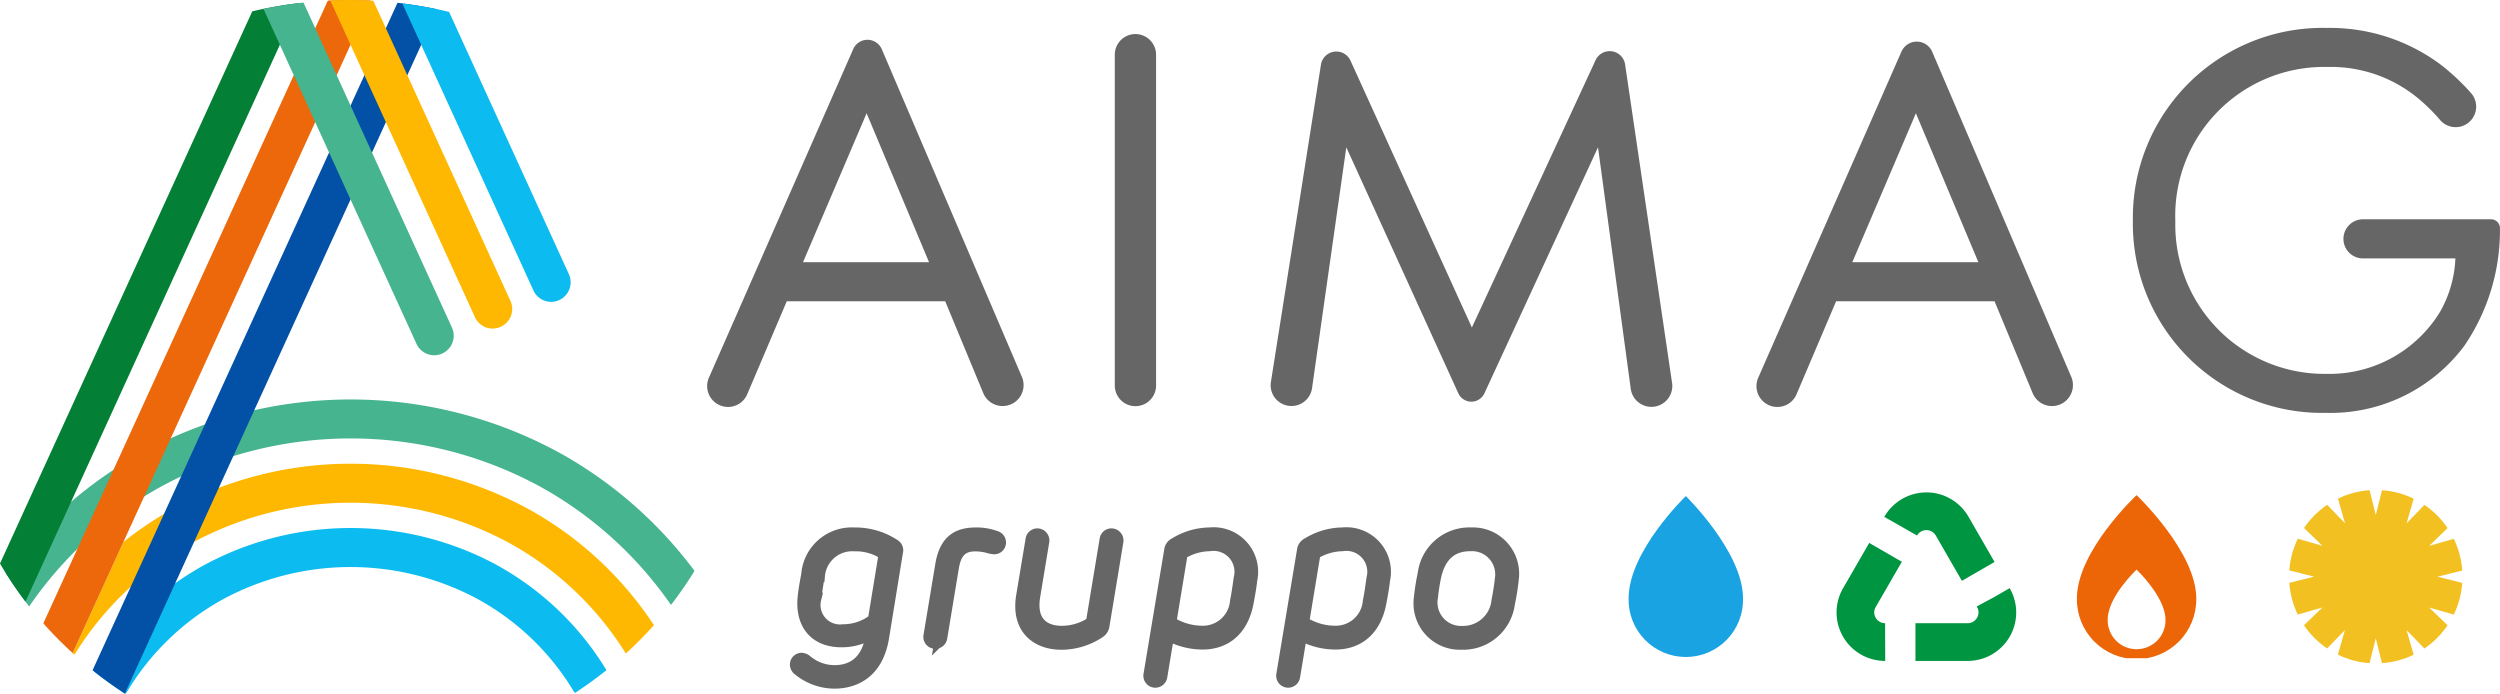 <svg xmlns="http://www.w3.org/2000/svg" xmlns:xlink="http://www.w3.org/1999/xlink" width="191.531" height="53.165" viewBox="0 0 191.531 53.165"><defs><clipPath id="a"><rect width="191.531" height="53.165" fill="none"/></clipPath><clipPath id="b"><path d="M365.582,119.184a4.384,4.384,0,1,0,8.765,0c0-3.545-4.382-7.83-4.382-7.83s-4.382,4.22-4.382,7.83" transform="translate(-365.582 -111.354)" fill="none"/></clipPath><linearGradient id="c" x1="-14.236" y1="1.227" x2="-14.197" y2="1.227" gradientUnits="objectBoundingBox"><stop offset="0" stop-color="#0bbbef"/><stop offset="0.437" stop-color="#0fb3eb"/><stop offset="1" stop-color="#19a3e2"/></linearGradient><clipPath id="d"><path d="M468.563,120.685c0-1.769,2.215-3.836,2.215-3.836s2.215,2.1,2.215,3.836a2.215,2.215,0,1,1-4.429,0m-2.359-1.621a4.574,4.574,0,1,0,9.147,0c0-3.586-4.574-7.922-4.574-7.922s-4.574,4.269-4.574,7.922" transform="translate(-466.204 -111.142)" fill="none"/></clipPath><linearGradient id="e" x1="-17.394" y1="1.219" x2="-17.357" y2="1.219" gradientUnits="objectBoundingBox"><stop offset="0" stop-color="#ef8523"/><stop offset="1" stop-color="#ec6608"/></linearGradient><clipPath id="g"><path d="M520.513,111.935l-.475-1.9a6.606,6.606,0,0,0-2.422.645l.538,1.887-1.362-1.412a6.689,6.689,0,0,0-1.778,1.775l1.409,1.365-1.886-.541a6.6,6.6,0,0,0-.649,2.427l1.9.477-1.9.474a6.619,6.619,0,0,0,.646,2.428l1.887-.539-1.411,1.362a6.685,6.685,0,0,0,1.775,1.778l1.364-1.41-.541,1.886a6.608,6.608,0,0,0,2.427.649l.476-1.9.474,1.9a6.6,6.6,0,0,0,2.427-.647l-.539-1.886,1.363,1.411a6.678,6.678,0,0,0,1.777-1.776l-1.41-1.364,1.886.541a6.6,6.6,0,0,0,.648-2.427l-1.9-.475,1.9-.475a6.611,6.611,0,0,0-.647-2.428l-1.886.54,1.41-1.363a6.679,6.679,0,0,0-1.776-1.777l-1.363,1.41.54-1.886a6.609,6.609,0,0,0-2.427-.647Z" transform="translate(-513.887 -110.034)" fill="none"/></clipPath><linearGradient id="h" x1="-13.235" y1="1.178" x2="-13.209" y2="1.178" gradientUnits="objectBoundingBox"><stop offset="0" stop-color="#f8cf66"/><stop offset="0.395" stop-color="#f6c94d"/><stop offset="1" stop-color="#f3c022"/></linearGradient></defs><g clip-path="url(#a)"><path d="M181.634,131.189a4.317,4.317,0,0,1-2.705-.975.483.483,0,0,1-.228-.4.423.423,0,0,1,.425-.425.606.606,0,0,1,.354.149,3.364,3.364,0,0,0,2.179.795c1.369,0,2.635-.747,2.863-2.988a4.3,4.3,0,0,1-2.344.676c-2.029,0-3.083-1.337-2.886-3.35.055-.535.141-1.038.275-1.738a3.406,3.406,0,0,1,3.579-3.146,5.414,5.414,0,0,1,3.059.881.457.457,0,0,1,.212.535l-1.062,6.527c-.456,2.815-2.3,3.46-3.72,3.46m-1.2-8.171c-.094.441-.2,1.18-.275,1.762a1.962,1.962,0,0,0,2.147,2.422,3.847,3.847,0,0,0,2.367-.81l.826-5.048a3.963,3.963,0,0,0-2.32-.676,2.572,2.572,0,0,0-2.745,2.351" transform="translate(-117.711 -78.903)" fill="#666"/><path d="M181.634,131.189a4.317,4.317,0,0,1-2.705-.975.483.483,0,0,1-.228-.4.423.423,0,0,1,.425-.425.606.606,0,0,1,.354.149,3.364,3.364,0,0,0,2.179.795c1.369,0,2.635-.747,2.863-2.988a4.3,4.3,0,0,1-2.344.676c-2.029,0-3.083-1.337-2.886-3.35.055-.535.141-1.038.275-1.738a3.406,3.406,0,0,1,3.579-3.146,5.414,5.414,0,0,1,3.059.881.457.457,0,0,1,.212.535l-1.062,6.527C184.9,130.544,183.05,131.189,181.634,131.189Zm-1.2-8.171c-.094.441-.2,1.18-.275,1.762a1.962,1.962,0,0,0,2.147,2.422,3.847,3.847,0,0,0,2.367-.81l.826-5.048a3.963,3.963,0,0,0-2.32-.676A2.572,2.572,0,0,0,180.439,123.018Z" transform="translate(-117.711 -78.903)" fill="none" stroke="#666" stroke-miterlimit="10" stroke-width="0.946"/><path d="M214.041,120.462a.426.426,0,0,1-.432.433,1.909,1.909,0,0,1-.37-.063,3.679,3.679,0,0,0-1.085-.157c-.833,0-1.5.33-1.722,1.706l-.889,5.372a.447.447,0,0,1-.448.385.442.442,0,0,1-.433-.527l.9-5.419c.322-1.943,1.329-2.406,2.674-2.406a4.2,4.2,0,0,1,1.447.244.444.444,0,0,1,.362.432" transform="translate(-137.441 -78.903)" fill="#666"/><path d="M214.041,120.462a.426.426,0,0,1-.432.433,1.909,1.909,0,0,1-.37-.063,3.679,3.679,0,0,0-1.085-.157c-.833,0-1.5.33-1.722,1.706l-.889,5.372a.447.447,0,0,1-.448.385.442.442,0,0,1-.433-.527l.9-5.419c.322-1.943,1.329-2.406,2.674-2.406a4.2,4.2,0,0,1,1.447.244A.444.444,0,0,1,214.041,120.462Z" transform="translate(-137.441 -78.903)" fill="none" stroke="#666" stroke-miterlimit="10" stroke-width="0.946"/><path d="M230.51,119.993a.455.455,0,0,1,.433.527l-.692,4.184c-.338,2.037.771,2.753,2.123,2.753a4.152,4.152,0,0,0,2.312-.708l1.054-6.37a.436.436,0,0,1,.448-.385.455.455,0,0,1,.433.527l-1.07,6.473a.7.7,0,0,1-.322.472,5.241,5.241,0,0,1-2.879.881c-1.926,0-3.413-1.2-3-3.665l.716-4.3a.441.441,0,0,1,.448-.385" transform="translate(-151.026 -79.04)" fill="#666"/><path d="M230.51,119.993a.455.455,0,0,1,.433.527l-.692,4.184c-.338,2.037.771,2.753,2.123,2.753a4.152,4.152,0,0,0,2.312-.708l1.054-6.37a.436.436,0,0,1,.448-.385.455.455,0,0,1,.433.527l-1.07,6.473a.7.7,0,0,1-.322.472,5.241,5.241,0,0,1-2.879.881c-1.926,0-3.413-1.2-3-3.665l.716-4.3A.441.441,0,0,1,230.51,119.993Z" transform="translate(-151.026 -79.04)" fill="none" stroke="#666" stroke-miterlimit="10" stroke-width="0.946"/><path d="M262.113,128.193a5.488,5.488,0,0,1-2.642-.685l-.535,3.225a.454.454,0,0,1-.449.385.445.445,0,0,1-.432-.535l1.581-9.5a.645.645,0,0,1,.377-.527,5.136,5.136,0,0,1,2.642-.771,2.94,2.94,0,0,1,3.17,3.555c-.055.527-.166,1.14-.275,1.714-.393,2.123-1.722,3.138-3.437,3.138m.534-7.534a4.26,4.26,0,0,0-2.147.637l-.873,5.293a4.584,4.584,0,0,0,2.43.724,2.55,2.55,0,0,0,2.627-2.351c.094-.433.2-1.164.275-1.731a2.071,2.071,0,0,0-2.312-2.571" transform="translate(-169.977 -78.903)" fill="#666"/><path d="M262.113,128.193a5.488,5.488,0,0,1-2.642-.685l-.535,3.225a.454.454,0,0,1-.449.385.445.445,0,0,1-.432-.535l1.581-9.5a.645.645,0,0,1,.377-.527,5.136,5.136,0,0,1,2.642-.771,2.94,2.94,0,0,1,3.17,3.555c-.055.527-.166,1.14-.275,1.714C265.156,127.179,263.827,128.193,262.113,128.193Zm.534-7.534a4.26,4.26,0,0,0-2.147.637l-.873,5.293a4.584,4.584,0,0,0,2.43.724,2.55,2.55,0,0,0,2.627-2.351c.094-.433.2-1.164.275-1.731A2.071,2.071,0,0,0,262.647,120.659Z" transform="translate(-169.977 -78.903)" fill="none" stroke="#666" stroke-miterlimit="10" stroke-width="0.946"/><path d="M291.925,128.193a5.488,5.488,0,0,1-2.642-.685l-.535,3.225a.454.454,0,0,1-.449.385.445.445,0,0,1-.432-.535l1.581-9.5a.645.645,0,0,1,.377-.527,5.136,5.136,0,0,1,2.642-.771,2.94,2.94,0,0,1,3.17,3.555c-.055.527-.166,1.14-.275,1.714-.393,2.123-1.722,3.138-3.437,3.138m.534-7.534a4.26,4.26,0,0,0-2.147.637l-.873,5.293a4.584,4.584,0,0,0,2.43.724,2.55,2.55,0,0,0,2.627-2.351c.094-.433.2-1.164.275-1.731a2.071,2.071,0,0,0-2.312-2.571" transform="translate(-189.614 -78.903)" fill="#666"/><path d="M291.925,128.193a5.488,5.488,0,0,1-2.642-.685l-.535,3.225a.454.454,0,0,1-.449.385.445.445,0,0,1-.432-.535l1.581-9.5a.645.645,0,0,1,.377-.527,5.136,5.136,0,0,1,2.642-.771,2.94,2.94,0,0,1,3.17,3.555c-.055.527-.166,1.14-.275,1.714C294.968,127.179,293.639,128.193,291.925,128.193Zm.534-7.534a4.26,4.26,0,0,0-2.147.637l-.873,5.293a4.584,4.584,0,0,0,2.43.724,2.55,2.55,0,0,0,2.627-2.351c.094-.433.2-1.164.275-1.731A2.071,2.071,0,0,0,292.459,120.659Z" transform="translate(-189.614 -78.903)" fill="none" stroke="#666" stroke-miterlimit="10" stroke-width="0.946"/><path d="M325.827,123.23a18.024,18.024,0,0,1-.3,1.911,3.525,3.525,0,0,1-3.618,3.067,3.08,3.08,0,0,1-3.185-3.453,18.2,18.2,0,0,1,.3-1.911,3.516,3.516,0,0,1,3.626-3.059,3.072,3.072,0,0,1,3.177,3.444m-3.232-2.571c-1.494,0-2.375.841-2.722,2.438-.11.487-.22,1.305-.252,1.612a2.267,2.267,0,0,0,2.328,2.619,2.66,2.66,0,0,0,2.729-2.43c.11-.5.22-1.289.252-1.612a2.25,2.25,0,0,0-2.335-2.627" transform="translate(-209.937 -78.903)" fill="#666"/><path d="M325.827,123.23a18.024,18.024,0,0,1-.3,1.911,3.525,3.525,0,0,1-3.618,3.067,3.08,3.08,0,0,1-3.185-3.453,18.2,18.2,0,0,1,.3-1.911,3.516,3.516,0,0,1,3.626-3.059A3.072,3.072,0,0,1,325.827,123.23Zm-3.232-2.571c-1.494,0-2.375.841-2.722,2.438-.11.487-.22,1.305-.252,1.612a2.267,2.267,0,0,0,2.328,2.619,2.66,2.66,0,0,0,2.729-2.43c.11-.5.22-1.289.252-1.612A2.25,2.25,0,0,0,322.6,120.659Z" transform="translate(-209.937 -78.903)" fill="none" stroke="#666" stroke-miterlimit="10" stroke-width="0.946"/><path d="M177.022,28.964H164.884l-3.005,7.063a1.6,1.6,0,1,1-2.934-1.269L169.975,9.642a1.193,1.193,0,0,1,2.188.011L182.9,34.762a1.605,1.605,0,1,1-2.959,1.246Zm-1.239-2.992L171,14.56l-4.873,11.412Z" transform="translate(-104.607 -5.882)" fill="#666"/><path d="M253.406,9.227V34.572a1.581,1.581,0,0,1-3.163,0V9.227a1.581,1.581,0,1,1,3.163,0" transform="translate(-164.836 -5.036)" fill="#666"/><path d="M285.242,36.841l3.835-24.323a1.193,1.193,0,0,1,2.263-.308l9.3,20.446,9.477-20.479a1.192,1.192,0,0,1,2.262.327l3.591,24.346a1.6,1.6,0,1,1-3.166.448l-2.5-18.448L301.6,37.7a1.1,1.1,0,0,1-2-.005L291.02,18.851l-2.626,18.463a1.594,1.594,0,1,1-3.153-.473" transform="translate(-187.876 -7.566)" fill="#666"/><path d="M412.57,29.236H400.432L397.426,36.3a1.6,1.6,0,1,1-2.934-1.269l10.944-24.919a1.286,1.286,0,0,1,2.359.011l10.656,24.912a1.605,1.605,0,1,1-2.959,1.246Zm-1.239-2.992-4.787-11.412-4.872,11.412Z" transform="translate(-259.763 -6.154)" fill="#666"/><path d="M496.519,20.928h9.7a.684.684,0,0,1,.684.684,15.709,15.709,0,0,1-2.735,9.018,12.792,12.792,0,0,1-10.6,5.129,14.492,14.492,0,0,1-14.788-14.745A14.538,14.538,0,0,1,493.655,6.268a14.192,14.192,0,0,1,8.719,2.821,17.085,17.085,0,0,1,2.311,2.168,1.571,1.571,0,1,1-2.352,2.085,13.862,13.862,0,0,0-1.712-1.689A10.466,10.466,0,0,0,493.7,9.26a11.4,11.4,0,0,0-11.668,11.8,11.426,11.426,0,0,0,11.583,11.711,9.92,9.92,0,0,0,8.719-4.787,9.009,9.009,0,0,0,1.154-4.06h-6.967a1.5,1.5,0,1,1,0-2.992" transform="translate(-315.375 -4.129)" fill="#666"/></g><g transform="translate(124.772 38.005)"><g clip-path="url(#b)"><rect width="8.765" height="12.351" transform="translate(0 0)" fill="url(#c)"/></g></g><g transform="translate(159.115 37.933)"><g clip-path="url(#d)"><rect width="9.147" height="12.495" fill="url(#e)"/></g></g><g clip-path="url(#a)"><path d="M422.3,123.445h-4v-2.888h4a.834.834,0,0,0,.831-.832.815.815,0,0,0-.114-.411l-.023-.042,1.324-.709,1.2-.693a3.713,3.713,0,0,1-3.219,5.575m-6.314,0h-.008a3.712,3.712,0,0,1-3.219-5.575l2-3.463,2.5,1.444-2,3.462a.813.813,0,0,0-.115.411.834.834,0,0,0,.832.832Zm5.873-6.136-2-3.47a.828.828,0,0,0-1.435,0l-2.51-1.428.006-.011a3.716,3.716,0,0,1,6.441-.006l2,3.47Z" transform="translate(-271.553 -72.811)" fill="#009540"/></g><g transform="translate(175.389 37.554)"><g clip-path="url(#g)"><rect width="13.252" height="13.252" transform="translate(0 0)" fill="url(#h)"/></g></g><g clip-path="url(#a)"><path d="M43.734,93.791a33.4,33.4,0,0,0-32.15,0,32.612,32.612,0,0,0-10.366,9.134,29.034,29.034,0,0,0,1.817,2.6,29.574,29.574,0,0,1,10-9.122,30.411,30.411,0,0,1,29.257,0,29.581,29.581,0,0,1,9.916,9.005A29.014,29.014,0,0,0,54.01,102.8a32.609,32.609,0,0,0-10.275-9.01" transform="translate(-0.802 -59.064)" fill="#45b48f"/><path d="M51.289,107.6a28.477,28.477,0,0,0-27.379,0,26.883,26.883,0,0,0-3.714,2.491L16.309,118.6c.047.043.091.089.139.131a24.315,24.315,0,0,1,8.91-8.516,25.485,25.485,0,0,1,24.484,0,24.315,24.315,0,0,1,8.847,8.42,29.927,29.927,0,0,0,2.154-2.171,27.3,27.3,0,0,0-9.554-8.865" transform="translate(-10.743 -68.568)" fill="#ffb802"/><path d="M52.039,121.415a23.553,23.553,0,0,0-22.609,0,22.513,22.513,0,0,0-8.353,8.074c0,.005,0,.011-.008.016q1.161.92,2.415,1.731a1.434,1.434,0,0,0,.154-.206,19.519,19.519,0,0,1,7.24-7,20.563,20.563,0,0,1,19.71,0,19.519,19.519,0,0,1,7.241,7,1.428,1.428,0,0,0,.1.13q1.252-.816,2.411-1.745a22.514,22.514,0,0,0-8.306-8" transform="translate(-13.879 -78.073)" fill="#0cbbef"/><path d="M44.139.634,20.778,51.769q1.187.949,2.472,1.784L47.2,1.133q-1.5-.321-3.059-.5" transform="translate(-13.687 -0.418)" fill="#0351a7"/><path d="M19.325,1.335,0,43.636a28.9,28.9,0,0,0,1.954,2.918L22.9.7a31.9,31.9,0,0,0-3.576.632" transform="translate(0 -0.463)" fill="#038035"/><path d="M33.186,0c-.556,0-1.108.016-1.657.044L9.733,47.752c.074.084.145.171.22.255.639.708,1.317,1.381,2.024,2.027l3.887-8.509L34.816.042C34.276.015,33.733,0,33.186,0" transform="translate(-6.411)" fill="#ec680a"/><path d="M72.229,27.6a1.5,1.5,0,0,0,1.358-2.116L62.211.58q-1.558.169-3.065.485L70.869,26.725a1.494,1.494,0,0,0,1.36.874" transform="translate(-38.96 -0.382)" fill="#45b48f"/><path d="M86.585,25.17a1.5,1.5,0,0,0,1.359-2.116L77.437.055C76.833.021,76.225,0,75.611,0c-.493,0-.983.014-1.47.035L85.225,24.3a1.5,1.5,0,0,0,1.36.874" transform="translate(-48.837 0.001)" fill="#ffb802"/><path d="M101.712,23.628a1.5,1.5,0,0,0,1.359-2.116L93.89,1.415A31.925,31.925,0,0,0,90.306.764l10.046,21.99a1.494,1.494,0,0,0,1.36.874" transform="translate(-59.485 -0.503)" fill="#0cbbef"/></g></svg>